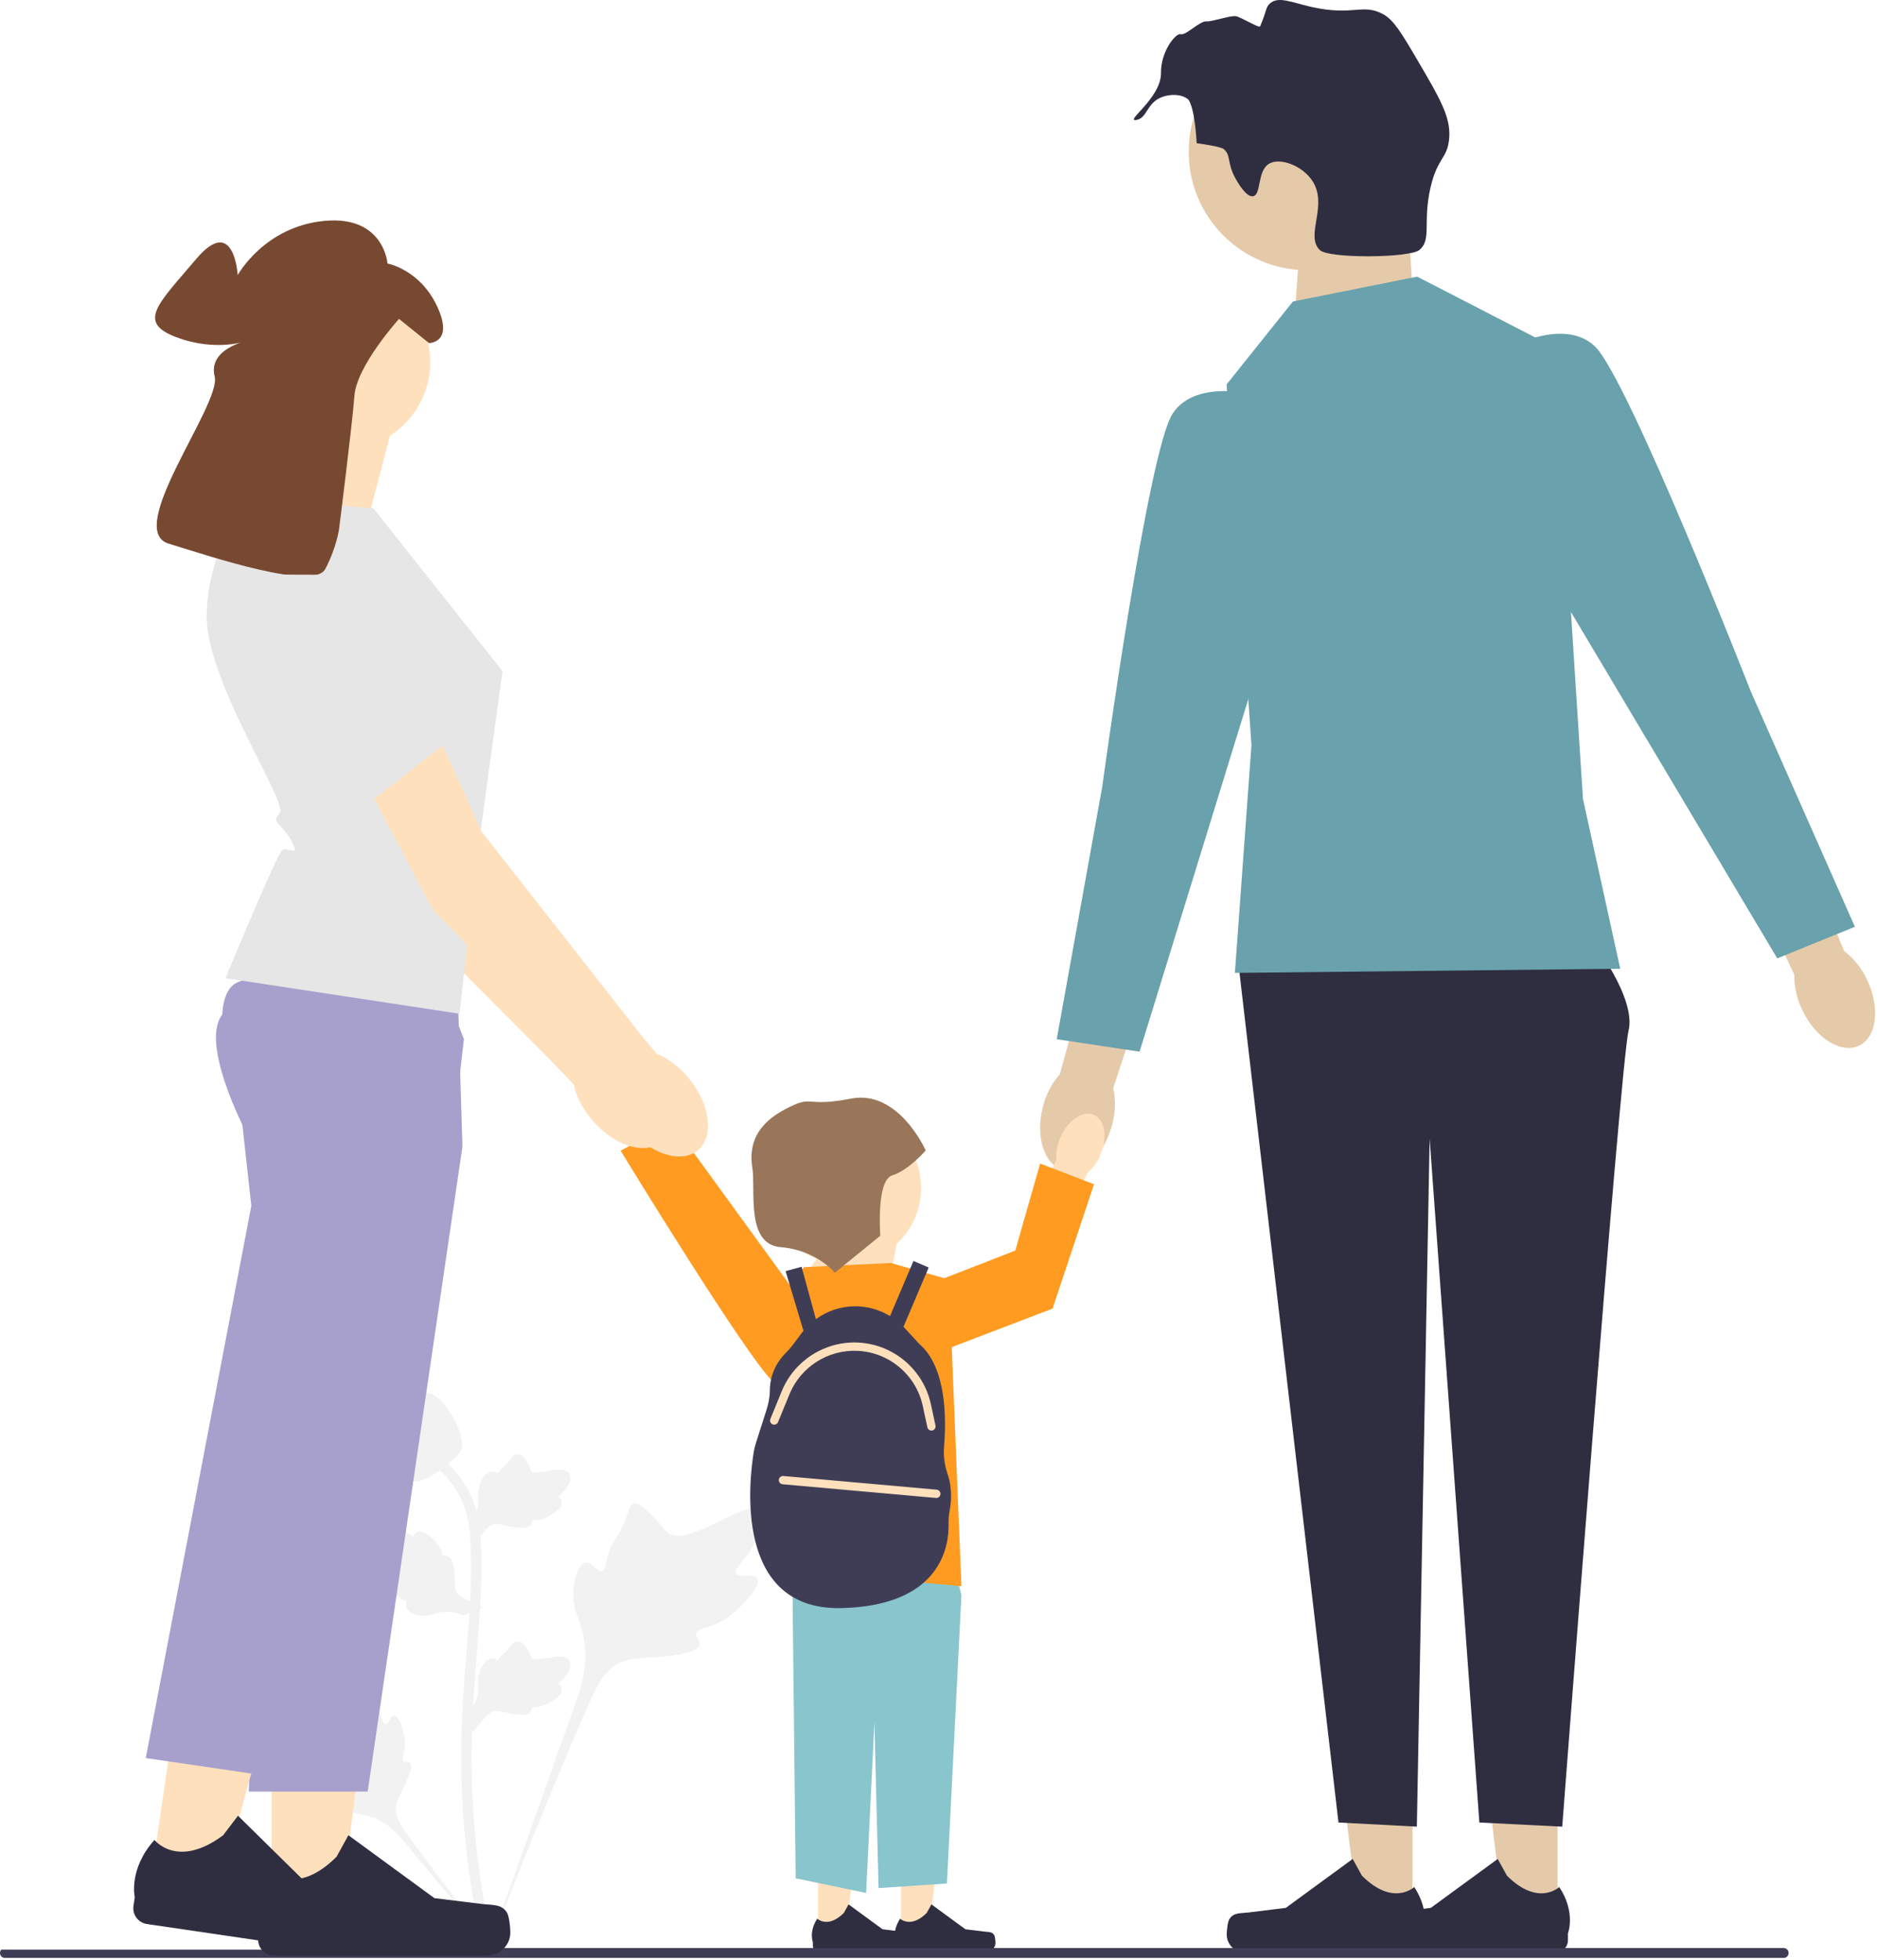 <svg width="453" height="473" viewBox="0 0 453 473" fill="none" xmlns="http://www.w3.org/2000/svg">
<g clip-path="url(#clip0_3_1633)">
<path d="M182.775 380.824C181.931 379.4 178.278 380.924 177.607 379.632C176.938 378.345 180.331 376.383 182.27 371.902C182.62 371.094 184.823 366.002 183.192 364.431C180.1 361.452 165.952 373.743 161.001 369.721C159.915 368.839 159.155 367.076 155.867 364.215C154.559 363.077 153.767 362.563 153.002 362.755C151.916 363.026 151.829 364.48 150.665 367.339C148.918 371.626 147.884 371.367 146.866 374.787C146.111 377.327 146.283 378.803 145.394 379.091C144.136 379.498 142.978 376.804 141.383 377.045C139.756 377.292 138.772 380.428 138.462 382.775C137.878 387.182 139.496 390.089 140.393 393.146C141.368 396.468 141.946 401.521 139.696 408.674L117.418 471.44C122.337 458.56 136.577 423.254 142.561 410.135C144.288 406.347 146.195 402.505 150.112 400.989C153.882 399.529 159.06 400.401 165.662 398.811C166.433 398.625 168.572 398.081 168.842 396.822C169.064 395.782 167.806 395.201 167.999 394.227C168.259 392.92 170.733 392.904 173.775 391.396C175.919 390.332 177.255 389.068 178.404 387.98C178.75 387.653 183.899 382.719 182.775 380.824Z" fill="#F2F2F2"/>
<path d="M95.13 413.866C94.188 413.87 93.882 416.102 93.054 416.059C92.229 416.016 92.246 413.785 90.606 411.54C90.31 411.135 88.446 408.585 87.204 408.932C84.851 409.59 86.801 420.08 83.398 421.35C82.652 421.628 81.568 421.492 79.215 422.281C78.278 422.595 77.798 422.835 77.671 423.266C77.491 423.877 78.179 424.339 79.246 425.736C80.847 427.83 80.421 428.262 81.806 429.749C82.835 430.852 83.609 431.194 83.494 431.713C83.331 432.448 81.674 432.239 81.333 433.092C80.984 433.961 82.239 435.349 83.302 436.179C85.296 437.736 87.19 437.781 88.949 438.223C90.861 438.703 93.508 439.877 96.369 443.046L120.747 472.089C115.845 465.959 102.626 448.783 97.913 442.061C96.552 440.12 95.217 438.076 95.603 435.716C95.974 433.444 97.896 431.154 99.02 427.455C99.152 427.023 99.502 425.816 98.962 425.321C98.516 424.912 97.867 425.362 97.445 424.986C96.878 424.481 97.584 423.262 97.722 421.334C97.819 419.975 97.584 418.954 97.381 418.077C97.32 417.812 96.384 413.862 95.13 413.866Z" fill="#F2F2F2"/>
<path d="M113.93 418.086L113.362 413.018L113.621 412.634C114.822 410.857 115.433 409.122 115.441 407.475C115.442 407.213 115.43 406.952 115.417 406.685C115.369 405.628 115.307 404.314 115.993 402.782C116.377 401.928 117.456 399.95 119.078 400.195C119.515 400.256 119.846 400.457 120.097 400.692C120.133 400.633 120.171 400.574 120.212 400.511C120.717 399.74 121.117 399.409 121.502 399.091C121.799 398.846 122.104 398.594 122.584 397.997C122.795 397.735 122.959 397.505 123.097 397.312C123.517 396.727 124.065 396.03 125.031 396.042C126.064 396.091 126.605 396.945 126.963 397.51C127.603 398.519 127.893 399.245 128.085 399.727C128.155 399.904 128.235 400.102 128.275 400.163C128.608 400.653 131.313 400.195 132.333 400.028C134.622 399.647 136.603 399.316 137.419 400.76C138.004 401.793 137.57 403.158 136.089 404.928C135.628 405.478 135.137 405.897 134.701 406.225C135.062 406.44 135.385 406.771 135.516 407.289C135.825 408.518 134.769 409.749 132.379 410.953C131.786 411.254 130.987 411.655 129.867 411.849C129.34 411.939 128.865 411.961 128.459 411.973C128.45 412.208 128.395 412.463 128.252 412.725C127.832 413.495 126.959 413.863 125.642 413.774C124.193 413.699 123 413.422 121.948 413.18C121.029 412.969 120.237 412.791 119.616 412.832C118.463 412.925 117.575 413.848 116.532 415.045L113.93 418.086Z" fill="#F2F2F2"/>
<path d="M116.563 387.911L111.805 389.745L111.367 389.592C109.344 388.881 107.511 388.73 105.916 389.14C105.662 389.206 105.412 389.284 105.157 389.363C104.147 389.679 102.891 390.071 101.236 389.797C100.312 389.642 98.126 389.1 97.951 387.468C97.899 387.03 98.009 386.66 98.173 386.357C98.107 386.337 98.04 386.315 97.969 386.292C97.095 385.999 96.674 385.696 96.268 385.403C95.956 385.179 95.635 384.947 94.936 384.635C94.629 384.497 94.365 384.397 94.143 384.312C93.471 384.055 92.657 383.702 92.424 382.763C92.209 381.752 92.898 381.012 93.354 380.522C94.167 379.647 94.796 379.182 95.214 378.874C95.367 378.762 95.538 378.635 95.587 378.58C95.976 378.134 94.847 375.633 94.428 374.69C93.478 372.572 92.656 370.74 93.846 369.584C94.696 368.756 96.127 368.83 98.214 369.813C98.864 370.12 99.393 370.488 99.821 370.827C99.938 370.423 100.175 370.027 100.644 369.768C101.754 369.158 103.212 369.868 104.983 371.874C105.425 372.372 106.016 373.043 106.487 374.077C106.708 374.564 106.85 375.017 106.965 375.407C107.194 375.356 107.454 375.345 107.744 375.417C108.596 375.627 109.173 376.379 109.421 377.675C109.716 379.096 109.751 380.32 109.783 381.399C109.813 382.341 109.841 383.152 110.039 383.743C110.421 384.834 111.539 385.46 112.961 386.165L116.563 387.911Z" fill="#F2F2F2"/>
<path d="M113.93 372.979L113.362 367.911L113.621 367.527C114.822 365.75 115.433 364.015 115.441 362.368C115.442 362.107 115.43 361.845 115.417 361.578C115.369 360.521 115.307 359.207 115.993 357.675C116.377 356.821 117.456 354.843 119.078 355.088C119.515 355.149 119.846 355.35 120.097 355.585C120.133 355.526 120.171 355.467 120.212 355.404C120.717 354.633 121.117 354.302 121.502 353.984C121.799 353.74 122.104 353.487 122.584 352.89C122.795 352.629 122.959 352.398 123.097 352.205C123.517 351.62 124.065 350.923 125.031 350.935C126.064 350.984 126.605 351.838 126.963 352.403C127.603 353.412 127.893 354.138 128.085 354.621C128.155 354.797 128.235 354.995 128.275 355.056C128.608 355.546 131.313 355.088 132.333 354.922C134.622 354.54 136.603 354.209 137.419 355.653C138.004 356.686 137.57 358.051 136.089 359.821C135.628 360.371 135.137 360.79 134.701 361.118C135.062 361.333 135.385 361.664 135.516 362.182C135.825 363.411 134.769 364.642 132.379 365.846C131.786 366.147 130.987 366.548 129.867 366.742C129.34 366.832 128.865 366.854 128.459 366.866C128.45 367.101 128.395 367.356 128.252 367.618C127.832 368.389 126.959 368.756 125.642 368.668C124.193 368.592 123 368.315 121.948 368.073C121.029 367.862 120.237 367.684 119.616 367.725C118.463 367.818 117.575 368.741 116.532 369.938L113.93 372.979Z" fill="#F2F2F2"/>
<path d="M119.115 471.357L118.053 470.692L116.815 470.834C116.795 470.719 116.728 470.454 116.626 470.041C116.072 467.775 114.382 460.878 112.973 450.018C111.989 442.436 111.432 434.642 111.317 426.847C111.202 419.041 111.572 413.131 111.868 408.381C112.092 404.798 112.363 401.387 112.63 398.063C113.34 389.185 114.009 380.798 113.511 371.514C113.401 369.441 113.17 365.126 110.649 360.535C109.187 357.873 107.173 355.509 104.662 353.512L106.223 351.549C108.995 353.757 111.223 356.375 112.847 359.331C115.641 364.422 115.893 369.123 116.014 371.382C116.521 380.83 115.844 389.298 115.127 398.262C114.863 401.573 114.591 404.969 114.369 408.537C114.075 413.243 113.709 419.102 113.823 426.808C113.936 434.51 114.486 442.209 115.456 449.695C116.849 460.418 118.514 467.212 119.061 469.444C119.352 470.635 119.414 470.885 119.115 471.357Z" fill="#F2F2F2"/>
<path d="M100.066 357.494C99.963 357.494 99.859 357.491 99.754 357.484C97.62 357.369 95.644 356.091 93.88 353.688C93.052 352.558 92.629 351.268 91.785 348.696C91.654 348.299 91.017 346.288 90.631 343.52C90.378 341.712 90.409 340.955 90.768 340.287C91.166 339.543 91.809 339.024 92.534 338.675C92.502 338.435 92.527 338.188 92.632 337.935C93.058 336.891 94.194 337.028 94.808 337.094C95.119 337.133 95.507 337.184 95.925 337.162C96.584 337.13 96.937 336.935 97.473 336.641C97.986 336.359 98.624 336.01 99.569 335.816C101.434 335.427 102.997 335.956 103.512 336.129C106.222 337.032 107.558 339.139 109.105 341.579C109.413 342.069 110.472 343.85 111.17 346.293C111.674 348.055 111.603 348.838 111.452 349.42C111.143 350.617 110.415 351.302 108.566 352.814C106.636 354.398 105.667 355.191 104.834 355.673C102.898 356.791 101.681 357.494 100.066 357.494Z" fill="#F2F2F2"/>
<path d="M217.451 467.068L224.013 467.067L227.135 441.755L217.45 441.756L217.451 467.068Z" fill="#FFE0BD"/>
<path d="M239.935 466.919C240.139 467.263 240.247 468.374 240.247 468.774C240.247 470.004 239.25 471.002 238.019 471.002H217.696C216.857 471.002 216.177 470.321 216.177 469.482V468.636C216.177 468.636 215.172 466.093 217.241 462.959C217.241 462.959 219.814 465.413 223.658 461.569L224.792 459.515L232.997 465.516L237.545 466.076C238.541 466.199 239.423 466.057 239.935 466.919Z" fill="#2F2E41"/>
<path d="M197.451 467.068L204.013 467.067L207.135 441.755L197.45 441.756L197.451 467.068Z" fill="#FFE0BD"/>
<path d="M219.935 466.919C220.139 467.263 220.247 468.374 220.247 468.774C220.247 470.004 219.25 471.002 218.019 471.002H197.696C196.857 471.002 196.177 470.321 196.177 469.482V468.636C196.177 468.636 195.172 466.093 197.241 462.959C197.241 462.959 199.814 465.413 203.658 461.569L204.792 459.515L212.997 465.516L217.545 466.076C218.541 466.199 219.423 466.057 219.935 466.919Z" fill="#2F2E41"/>
<path d="M225.032 357.755L232.032 384.862L228.532 454.472L212.032 455.576L211.032 415.505L209.032 456.755L192.032 453.219L191.032 362.469L225.032 357.755Z" fill="#89C5CC"/>
<path d="M157.268 266.488C155.01 262.525 151.134 260.477 148.612 261.915C146.09 263.353 145.877 267.731 148.137 271.695C149.018 273.291 150.268 274.653 151.783 275.667L161.565 292.339L169.291 287.582L158.828 271.651C158.728 269.83 158.193 268.06 157.268 266.488Z" fill="#FFE0BD"/>
<path d="M201.723 325.344C201.723 325.344 192.452 338.121 186.782 333.555C181.111 328.989 149.784 277.661 149.784 277.661L162.216 270.998L201.723 325.344Z" fill="#FF9B21"/>
<path d="M193.032 309.755L205.032 291.755L217.032 296.755L214.032 312.755L193.032 309.755Z" fill="#FFE0BD"/>
<path d="M194.032 305.755L215.032 304.755L229.032 308.755L232.032 382.755L190.032 378.755V339.731L184.032 319.755L194.032 305.755Z" fill="#FF9B21"/>
<path d="M228.69 355.671C227.952 353.519 227.658 351.247 227.848 348.979C228.385 342.581 228.487 330.045 221.965 324.382L218.282 320.391C218.205 320.308 218.119 320.237 218.041 320.156L224.135 305.831L220.454 304.265L214.797 317.562C212.288 316.035 209.394 315.189 206.401 315.189C202.943 315.189 199.638 316.317 196.908 318.302L193.458 305.663L189.598 306.716L193.912 321.131C193.755 321.322 193.584 321.498 193.435 321.697L191.328 324.526C190.815 325.214 190.248 325.854 189.635 326.455C188.341 327.722 185.817 330.798 185.793 335.534C185.785 337.153 185.452 338.755 184.958 340.298L182.453 348.126C182.218 348.861 182.033 349.609 181.908 350.37C180.804 357.074 176.981 388.653 203.109 388.021C227.466 387.432 229.069 372.601 228.927 367.675C228.896 366.606 228.992 365.546 229.192 364.495C229.557 362.568 229.886 359.159 228.69 355.671Z" fill="#3F3D56"/>
<path d="M338.723 36.017L341.001 71.183L312.36 77.755L314.355 49.321L338.723 36.017Z" fill="#E5CAAA"/>
<path d="M340.904 463.408L327.994 463.407L321.853 413.611L340.906 413.612L340.904 463.408Z" fill="#E5CAAA"/>
<path d="M296.673 463.115C296.271 463.792 296.059 465.977 296.059 466.764C296.059 469.184 298.02 471.146 300.44 471.146H340.421C342.072 471.146 343.41 469.808 343.41 468.157V466.492C343.41 466.492 345.388 461.49 341.316 455.323C341.316 455.323 336.255 460.152 328.693 452.589L326.463 448.549L310.32 460.355L301.373 461.457C299.415 461.697 297.68 461.419 296.673 463.115Z" fill="#2F2E41"/>
<path d="M375.904 463.408L362.994 463.407L356.853 413.611L375.906 413.612L375.904 463.408Z" fill="#E5CAAA"/>
<path d="M331.673 463.115C331.271 463.792 331.059 465.977 331.059 466.764C331.059 469.184 333.02 471.146 335.44 471.146H375.421C377.072 471.146 378.41 469.808 378.41 468.157V466.492C378.41 466.492 380.388 461.49 376.316 455.323C376.316 455.323 371.255 460.152 363.693 452.589L361.463 448.549L345.32 460.355L336.373 461.457C334.415 461.697 332.68 461.419 331.673 463.115Z" fill="#2F2E41"/>
<path d="M384.032 226.755C384.032 226.755 395.032 240.755 393.032 248.755C391.032 256.755 377.032 440.755 377.032 440.755L357.032 439.755L345.032 274.755L341.946 440.755L323.032 439.755L299.032 233.755L384.032 226.755Z" fill="#2F2E41"/>
<path d="M268.405 271.394C266.514 278.642 261.241 283.541 256.629 282.337C252.016 281.133 249.811 274.282 251.704 267.031C252.42 264.125 253.822 261.432 255.793 259.178L264.193 228.569L278.473 232.817L268.676 262.541C269.294 265.471 269.201 268.507 268.405 271.394Z" fill="#E5CAAA"/>
<path d="M315.458 65.2C331.239 65.2 344.032 52.407 344.032 36.626C344.032 20.845 331.239 8.052 315.458 8.052C299.677 8.052 286.884 20.845 286.884 36.626C286.884 52.407 299.677 65.2 315.458 65.2Z" fill="#E5CAAA"/>
<path d="M312.032 72.755L342.032 66.755L375.032 83.755L382.032 192.755L391.032 233.755L298.032 234.755L302.032 179.755L296.032 92.755L312.032 72.755Z" fill="#69A1AC"/>
<path d="M305.032 95.755C305.032 95.755 289.032 90.755 283.032 99.755C277.032 108.755 266.032 189.755 266.032 189.755L255.032 250.755L275.032 253.755L308.032 146.755L305.032 95.755Z" fill="#69A1AC"/>
<path d="M450.565 236.336C453.825 243.08 452.988 250.228 448.696 252.302C444.404 254.376 438.283 250.591 435.022 243.844C433.683 241.166 433.004 238.207 433.043 235.214L419.591 206.465L433.217 200.44L445.031 229.421C447.402 231.251 449.299 233.622 450.565 236.336Z" fill="#E5CAAA"/>
<path d="M362.508 84.791C362.508 84.791 376.877 76.158 384.831 83.489C392.784 90.82 422.581 166.939 422.581 166.939L447.661 223.622L428.933 231.256L371.623 135.06L362.508 84.791Z" fill="#69A1AC"/>
<path d="M431.67 471.239C431.67 471.899 431.14 472.429 430.48 472.429H1.19C0.53 472.429 0 471.899 0 471.239C0 470.919 0.12 470.639 0.32 470.429H90.04C91.95 470.429 93.82 470.299 95.66 470.049H430.48C431.14 470.049 431.67 470.579 431.67 471.239Z" fill="#3F3D56"/>
<path d="M255.902 274.545C257.687 270.347 261.3 267.865 263.971 269.001C266.643 270.137 267.361 274.461 265.575 278.66C264.885 280.347 263.801 281.845 262.413 283.027L254.627 300.719L246.402 296.889L254.951 279.854C254.84 278.034 255.166 276.213 255.902 274.545Z" fill="#FFE0BD"/>
<path d="M203.899 305.045C214.057 305.045 222.292 296.81 222.292 286.652C222.292 276.494 214.057 268.259 203.899 268.259C193.741 268.259 185.506 276.494 185.506 286.652C185.506 296.81 193.741 305.045 203.899 305.045Z" fill="#FFE0BD"/>
<path d="M227.032 308.755L245.032 301.755L251.032 280.755L264.032 285.755L254.032 315.755L227.032 326.07V308.755Z" fill="#FF9B21"/>
<path d="M201.48 307.103L212.45 298.177C212.45 298.177 211.412 284.801 215.355 283.598C219.299 282.395 223.412 277.59 223.412 277.59C223.412 277.59 216.884 262.846 205.396 265.083C193.907 267.32 196.528 263.917 189.448 267.667C182.368 271.416 180.708 276.419 181.569 281.735C182.43 287.051 179.867 300.258 188.442 300.938C197.017 301.618 201.48 307.103 201.48 307.103Z" fill="#997659"/>
<path d="M298.152 43.023C296.066 39.22 297.149 37.405 295.268 35.919C295.268 35.918 294.511 35.32 288.811 34.558C288.267 25.233 286.756 23.986 286.756 23.986C285.016 22.55 282.246 22.75 280.481 23.403C276.748 24.783 276.877 28.418 274.398 28.914C270.974 29.598 280.31 23.744 280.201 17.551C280.112 12.499 283.73 7.889 284.991 8.248C286.24 8.605 289.591 4.966 291.228 5.157C292.346 5.288 297.086 3.663 298.306 3.917C299.638 4.194 303.891 6.865 304.118 6.35C305.697 2.776 305.401 1.726 306.575 0.761C308.656 -0.948 311.713 0.602 316.616 1.695C326.703 3.944 328.753 0.722 333.799 3.42C336.348 4.783 338.31 8.066 342.129 14.576C347.471 23.68 350.142 28.232 349.759 33.262C349.369 38.392 346.912 37.867 345.215 45.372C343.326 53.726 345.597 57.796 342.559 60.316C340.211 62.264 320.743 62.414 318.566 60.366C314.838 56.859 320.665 49.582 316.707 43.609C314.277 39.943 308.959 37.973 306.33 39.479C303.358 41.183 304.458 46.967 302.434 47.346C300.7 47.67 298.515 43.685 298.152 43.023Z" fill="#2F2E41"/>
<path d="M159.66 275.482C163.641 272.119 162.584 264.323 157.3 258.068C154.987 255.33 152.247 253.342 149.563 252.253L146.479 248.694L106.653 198.792C106.653 198.792 84.597 149.15 78.087 143.787C71.576 138.424 63.916 141.216 63.916 141.216L57.94 148.611L95.183 217.923L133.299 256.282L138.444 261.646C139.07 264.474 140.572 267.507 142.886 270.245C148.17 276.5 155.68 278.845 159.66 275.482Z" fill="#FFE0BD"/>
<path d="M84.482 153.017L94.462 167.654L108.791 188.86L83.045 197.766L60.315 158.762L84.482 153.017Z" fill="#E6E6E6"/>
<path d="M94.615 103.201L87.386 130.76L59.828 125.338C59.828 125.338 70.671 105.46 67.96 96.424L94.615 103.201Z" fill="#FFE0BD"/>
<path d="M65.524 461.928L82.119 461.927L90.014 397.914L65.52 397.916L65.524 461.928Z" fill="#FFE0BD"/>
<path d="M122.382 461.552C122.899 462.422 123.171 465.231 123.171 466.243C123.171 469.354 120.65 471.875 117.539 471.875H66.144C64.022 471.875 62.302 470.155 62.302 468.033V465.893C62.302 465.893 59.759 459.462 64.994 451.536C64.994 451.536 71.499 457.742 81.221 448.021L84.087 442.828L104.838 458.004L116.34 459.42C118.856 459.73 121.088 459.372 122.382 461.552Z" fill="#2F2E41"/>
<path d="M111.603 276.676L88.735 432.29H60.044L63.859 343.462L65.867 296.755L60.044 274.523C60.044 274.523 57.389 269.581 55.153 263.591C52.632 256.831 50.641 248.727 53.597 244.884C54.684 243.467 57.512 242.418 61.355 241.638C63.703 241.158 66.436 240.784 69.387 240.494C86.354 238.815 110.488 239.864 110.488 239.864L111.101 260.11L111.442 271.416L111.603 276.676Z" fill="#A79FCC"/>
<path d="M36.29 454.318L52.709 456.73L69.831 394.547L45.597 390.986L36.29 454.318Z" fill="#FFE0BD"/>
<path d="M92.598 462.216C92.983 463.152 92.844 465.971 92.697 466.972C92.244 470.049 89.383 472.178 86.305 471.725L35.457 464.25C33.357 463.941 31.905 461.989 32.214 459.889L32.526 457.772C32.526 457.772 30.945 451.04 37.277 443.959C37.277 443.959 42.811 451.046 53.843 442.842L57.434 438.121L75.757 456.154L86.931 459.228C89.375 459.9 91.635 459.871 92.598 462.216Z" fill="#2F2E41"/>
<path d="M111.963 250.724L108.827 277.736L91.722 334.658L63.564 428.37L35.181 424.199L60.654 290.954L58.132 268.106C58.132 268.106 57.31 265.834 56.369 262.51C54.5 255.932 52.156 245.22 54.735 239.756C55.083 239.013 55.52 238.368 56.061 237.847C57.075 236.863 59.137 236.266 61.899 235.949C73.443 234.644 97.219 238.376 107.798 240.208L111.963 250.724Z" fill="#A79FCC"/>
<path d="M90.097 122.628L121.27 161.933L115.674 202.911L110.879 244.608L54.407 236.024C54.407 236.024 66.605 206.659 67.96 205.303C69.315 203.948 72.72 207.295 70.34 202.911C67.96 198.527 65.249 198.527 67.508 196.268C69.767 194.009 49.889 164.643 49.889 148.831C49.889 133.019 59.376 120.369 59.376 120.369L90.097 122.628Z" fill="#E6E6E6"/>
<path d="M82.824 108.406C94.422 108.406 103.824 99.004 103.824 87.406C103.824 75.808 94.422 66.406 82.824 66.406C71.226 66.406 61.825 75.808 61.825 87.406C61.825 99.004 71.226 108.406 82.824 108.406Z" fill="#FFE0BD"/>
<path d="M81.843 127.556C81.843 127.556 84.985 102.693 85.541 95.462C86.097 88.232 96.304 76.943 96.304 76.943L103.534 82.783C103.534 82.783 109.653 82.783 105.481 73.884C101.31 64.984 93.523 63.594 93.523 63.594C93.523 63.594 92.689 51.914 78.228 53.304C63.767 54.695 57.37 66.375 57.37 66.375C57.37 66.375 56.536 51.636 47.359 62.482C38.181 73.328 32.898 77.777 42.631 81.392C52.364 85.007 59.595 82.227 59.595 82.227C59.595 82.227 50.14 84.173 51.808 90.848C53.477 97.522 29.839 127.835 40.684 131.172C51.53 134.509 75.725 142.574 78.506 137.29C81.287 132.006 81.843 127.556 81.843 127.556Z" fill="#784931"/>
<path d="M168.407 277.564C172.416 274.235 171.424 266.43 166.193 260.131C163.903 257.374 161.18 255.363 158.506 254.252L155.451 250.666L116.044 200.433C116.044 200.433 94.406 150.608 87.94 145.191C81.475 139.773 73.792 142.501 73.792 142.501L67.753 149.845L104.415 219.467L142.208 258.144L147.308 263.551C147.91 266.384 149.387 269.43 151.677 272.187C156.909 278.486 164.399 280.894 168.407 277.564Z" fill="#FFE0BD"/>
<path d="M65.466 138.639C65.466 138.639 75.113 188.701 86.09 196.081L107.966 179.024C107.966 179.024 109.88 178.941 106.317 174.917C102.754 170.892 103.666 162.25 103.666 162.25C103.666 162.25 105.269 164.324 101.781 161.445C98.293 158.565 101.54 138.763 101.54 138.763L65.466 138.639Z" fill="#E6E6E6"/>
<path d="M224.793 345.181C224.332 345.181 223.917 344.86 223.816 344.391L222.716 339.283C221.1 331.771 214.61 326.286 206.933 325.943C199.821 325.624 193.23 329.837 190.529 336.421L187.77 343.146C187.561 343.658 186.978 343.901 186.465 343.692C185.955 343.482 185.711 342.898 185.921 342.387L188.679 335.662C191.701 328.299 199.063 323.597 207.023 323.945C215.607 324.328 222.864 330.462 224.672 338.862L225.771 343.97C225.887 344.51 225.544 345.042 225.005 345.158C224.933 345.173 224.862 345.181 224.793 345.181Z" fill="#FFE0BD"/>
<path d="M225.973 361.444C225.944 361.444 225.914 361.443 225.883 361.44L188.878 358.141C188.329 358.091 187.922 357.606 187.971 357.056C188.021 356.506 188.502 356.102 189.056 356.148L226.061 359.448C226.611 359.498 227.017 359.983 226.968 360.533C226.921 361.053 226.486 361.444 225.973 361.444Z" fill="#FFE0BD"/>
</g>
<defs>
<clipPath id="clip0_3_1633">
<rect width="452.553" height="472.429" fill="white"/>
</clipPath>
</defs>
</svg>
